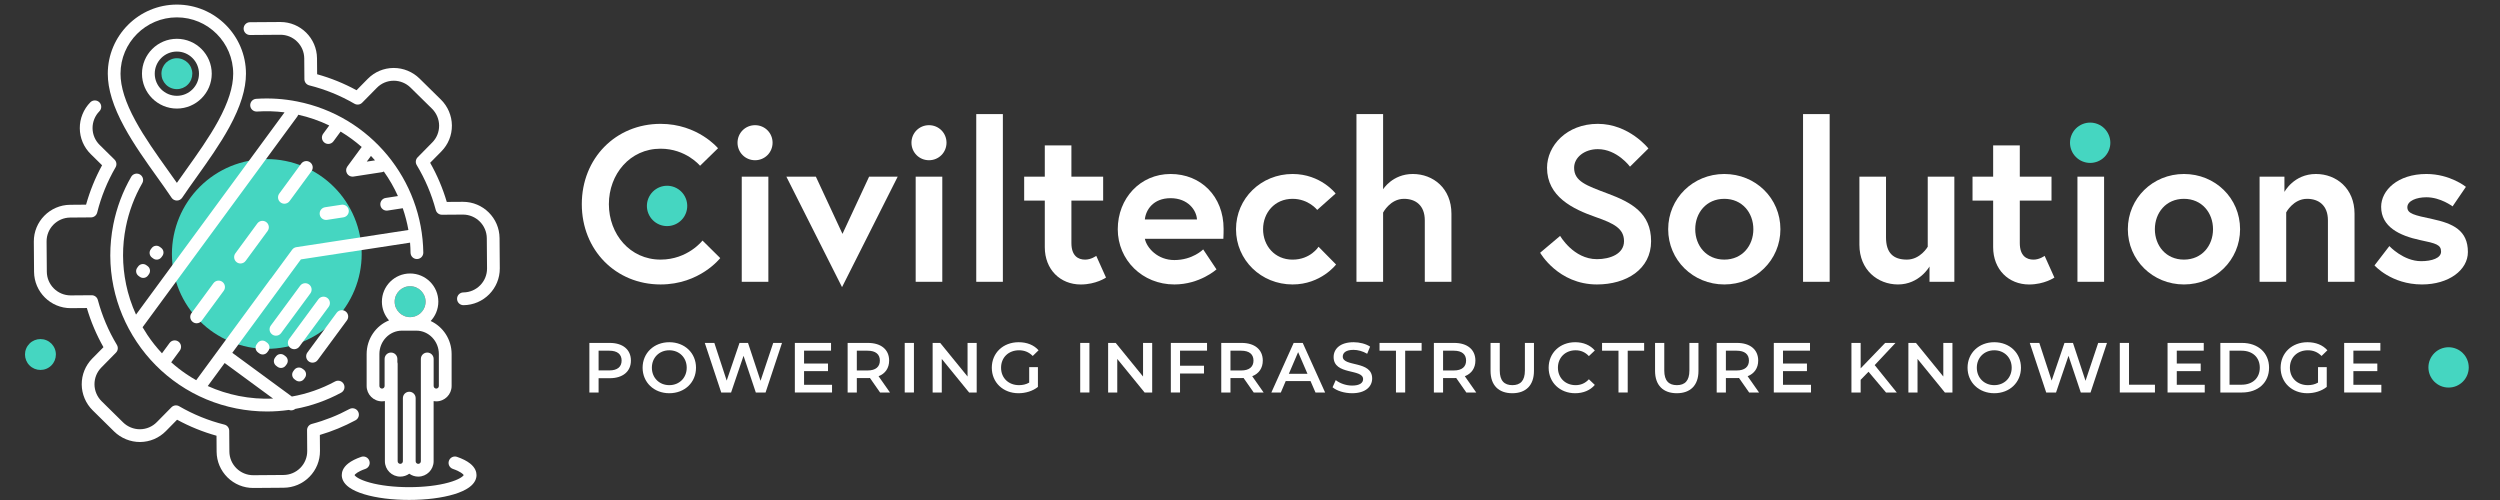 <svg xmlns="http://www.w3.org/2000/svg" xmlns:xlink="http://www.w3.org/1999/xlink" width="500" zoomAndPan="magnify" viewBox="0 0 375 75" height="100" preserveAspectRatio="xMidYMid meet" version="1.0"><rect x="0" y="0" width="375" height="75" fill="#333333" stroke="none"/><defs><clipPath id="402fd4eac0"><path d="M 3.75 50 L 9 50 L 9 56 L 3.75 56 Z M 3.75 50 " clip-rule="nonzero"/></clipPath><clipPath id="ed9d2a4984"><path d="M 51 68 L 72 68 L 72 74.934 L 51 74.934 Z M 51 68 " clip-rule="nonzero"/></clipPath><clipPath id="361b4bbbff"><path d="M 16 0.684 L 37 0.684 L 37 31 L 16 31 Z M 16 0.684 " clip-rule="nonzero"/></clipPath></defs><path fill="#45d6c1" d="M 63.836 45.254 C 63.836 45.559 63.777 45.855 63.66 46.141 C 63.539 46.422 63.375 46.676 63.156 46.891 C 62.938 47.109 62.688 47.277 62.406 47.395 C 62.121 47.512 61.824 47.57 61.516 47.57 C 61.211 47.57 60.914 47.512 60.629 47.395 C 60.348 47.277 60.098 47.109 59.879 46.891 C 59.66 46.676 59.496 46.422 59.375 46.141 C 59.258 45.855 59.199 45.559 59.199 45.254 C 59.199 44.945 59.258 44.648 59.375 44.367 C 59.496 44.082 59.66 43.832 59.879 43.613 C 60.098 43.398 60.348 43.23 60.629 43.113 C 60.914 42.996 61.211 42.934 61.516 42.934 C 61.824 42.934 62.121 42.996 62.406 43.113 C 62.688 43.23 62.938 43.398 63.156 43.613 C 63.375 43.832 63.539 44.082 63.66 44.367 C 63.777 44.648 63.836 44.945 63.836 45.254 Z M 63.836 45.254 " fill-opacity="1" fill-rule="nonzero"/><path fill="#45d6c1" d="M 28.848 11.055 C 28.848 11.359 28.789 11.656 28.672 11.941 C 28.555 12.223 28.387 12.473 28.168 12.691 C 27.953 12.91 27.699 13.078 27.418 13.195 C 27.133 13.312 26.836 13.371 26.531 13.371 C 26.223 13.371 25.926 13.312 25.645 13.195 C 25.359 13.078 25.109 12.91 24.891 12.691 C 24.676 12.473 24.508 12.223 24.391 11.941 C 24.273 11.656 24.215 11.359 24.215 11.055 C 24.215 10.746 24.273 10.449 24.391 10.168 C 24.508 9.883 24.676 9.633 24.891 9.414 C 25.109 9.199 25.359 9.031 25.645 8.914 C 25.926 8.793 26.223 8.734 26.531 8.734 C 26.836 8.734 27.133 8.793 27.418 8.914 C 27.699 9.031 27.953 9.199 28.168 9.414 C 28.387 9.633 28.555 9.883 28.672 10.168 C 28.789 10.449 28.848 10.746 28.848 11.055 Z M 28.848 11.055 " fill-opacity="1" fill-rule="nonzero"/><g clip-path="url(#402fd4eac0)"><path fill="#45d6c1" d="M 8.383 53.176 C 8.383 53.48 8.324 53.777 8.207 54.062 C 8.09 54.344 7.922 54.598 7.707 54.812 C 7.488 55.031 7.238 55.199 6.953 55.316 C 6.672 55.434 6.375 55.492 6.066 55.492 C 5.762 55.492 5.465 55.434 5.18 55.316 C 4.898 55.199 4.645 55.031 4.43 54.812 C 4.211 54.598 4.043 54.344 3.926 54.062 C 3.809 53.777 3.75 53.48 3.75 53.176 C 3.75 52.867 3.809 52.57 3.926 52.289 C 4.043 52.004 4.211 51.754 4.43 51.535 C 4.645 51.32 4.898 51.152 5.18 51.035 C 5.465 50.918 5.762 50.859 6.066 50.859 C 6.375 50.859 6.672 50.918 6.953 51.035 C 7.238 51.152 7.488 51.32 7.707 51.535 C 7.922 51.754 8.09 52.004 8.207 52.289 C 8.324 52.57 8.383 52.867 8.383 53.176 Z M 8.383 53.176 " fill-opacity="1" fill-rule="nonzero"/></g><path fill="#45d6c1" d="M 54.254 38.094 C 54.254 39.031 54.16 39.953 53.98 40.871 C 53.797 41.789 53.527 42.68 53.168 43.543 C 52.812 44.406 52.371 45.223 51.855 46 C 51.336 46.777 50.746 47.496 50.082 48.156 C 49.422 48.82 48.703 49.41 47.926 49.93 C 47.148 50.445 46.328 50.887 45.465 51.242 C 44.602 51.602 43.715 51.871 42.797 52.055 C 41.879 52.234 40.953 52.328 40.02 52.328 C 39.086 52.328 38.16 52.234 37.242 52.055 C 36.328 51.871 35.438 51.602 34.574 51.242 C 33.711 50.887 32.891 50.445 32.113 49.93 C 31.336 49.41 30.617 48.82 29.957 48.156 C 29.297 47.496 28.707 46.777 28.188 46 C 27.668 45.223 27.23 44.406 26.871 43.543 C 26.516 42.68 26.246 41.789 26.062 40.871 C 25.879 39.953 25.789 39.031 25.789 38.094 C 25.789 37.16 25.879 36.234 26.062 35.32 C 26.246 34.402 26.516 33.512 26.871 32.648 C 27.23 31.785 27.668 30.965 28.188 30.188 C 28.707 29.41 29.297 28.691 29.957 28.031 C 30.617 27.371 31.336 26.781 32.113 26.262 C 32.891 25.742 33.711 25.305 34.574 24.945 C 35.438 24.59 36.328 24.32 37.242 24.137 C 38.16 23.953 39.086 23.863 40.02 23.863 C 40.953 23.863 41.879 23.953 42.797 24.137 C 43.715 24.32 44.602 24.59 45.465 24.945 C 46.328 25.305 47.148 25.742 47.926 26.262 C 48.703 26.781 49.422 27.371 50.082 28.031 C 50.746 28.691 51.336 29.41 51.855 30.188 C 52.371 30.965 52.812 31.785 53.168 32.648 C 53.527 33.512 53.797 34.402 53.98 35.32 C 54.16 36.234 54.254 37.16 54.254 38.094 Z M 54.254 38.094 " fill-opacity="1" fill-rule="nonzero"/><path fill="#ffffff" d="M 18.906 42.609 C 18.32 39.785 18.309 36.906 18.875 34.051 C 19.34 31.723 20.168 29.512 21.34 27.477 C 21.605 27.02 21.445 26.434 20.988 26.168 C 20.531 25.906 19.945 26.062 19.68 26.52 C 18.402 28.738 17.5 31.145 16.996 33.68 C 16.383 36.785 16.391 39.922 17.027 43 C 17.645 45.973 18.816 48.762 20.512 51.297 C 22.207 53.832 24.34 55.98 26.852 57.684 C 29.453 59.445 32.348 60.652 35.453 61.27 C 36.977 61.57 38.512 61.723 40.047 61.723 C 41.145 61.723 42.246 61.645 43.34 61.488 C 43.449 61.531 43.562 61.555 43.68 61.555 C 43.898 61.555 44.113 61.477 44.289 61.336 C 46.691 60.891 49.004 60.074 51.172 58.902 C 51.637 58.652 51.809 58.07 51.559 57.605 C 51.309 57.141 50.727 56.969 50.262 57.219 C 48.223 58.32 46.047 59.082 43.777 59.48 L 34.844 52.922 L 45.133 38.91 L 61.508 36.398 C 61.551 36.902 61.574 37.406 61.582 37.914 C 61.59 38.438 62.02 38.855 62.539 38.855 C 62.543 38.855 62.551 38.855 62.555 38.855 C 63.082 38.848 63.504 38.414 63.496 37.883 C 63.457 35.215 62.965 32.59 62.031 30.078 C 61.117 27.617 59.805 25.344 58.133 23.312 C 56.445 21.266 54.445 19.535 52.188 18.164 C 49.852 16.75 47.293 15.758 44.59 15.223 C 42.555 14.816 40.48 14.684 38.426 14.824 C 37.898 14.859 37.5 15.316 37.535 15.844 C 37.57 16.371 38.027 16.766 38.555 16.73 C 39.926 16.641 41.309 16.68 42.68 16.852 L 20.402 47.191 C 19.734 45.73 19.23 44.199 18.902 42.609 Z M 40.965 59.789 C 39.254 59.863 37.531 59.73 35.828 59.395 C 34.203 59.07 32.645 58.574 31.164 57.906 L 33.699 54.453 Z M 55.645 23.387 C 55.852 23.605 56.051 23.824 56.25 24.055 L 55.016 24.242 Z M 44.609 17.461 C 44.664 17.379 44.711 17.297 44.742 17.211 C 46.355 17.57 47.91 18.109 49.387 18.82 L 48.473 20.066 C 48.16 20.492 48.254 21.094 48.68 21.406 C 48.852 21.531 49.047 21.59 49.246 21.59 C 49.539 21.59 49.828 21.457 50.016 21.199 L 51.09 19.738 C 51.125 19.758 51.164 19.781 51.199 19.801 C 52.285 20.461 53.305 21.211 54.254 22.047 L 52.105 24.973 C 51.875 25.285 51.859 25.703 52.059 26.035 C 52.234 26.324 52.547 26.496 52.875 26.496 C 52.926 26.496 52.973 26.492 53.023 26.484 L 57.262 25.832 C 57.375 25.816 57.48 25.781 57.574 25.727 C 58.402 26.883 59.109 28.117 59.688 29.41 L 57.859 29.691 C 57.336 29.77 56.977 30.258 57.059 30.781 C 57.129 31.254 57.539 31.594 58 31.594 C 58.051 31.594 58.098 31.59 58.148 31.582 L 60.414 31.234 C 60.781 32.305 61.066 33.395 61.262 34.5 L 44.449 37.074 C 44.199 37.113 43.973 37.25 43.824 37.453 L 40.672 41.746 C 40.629 41.789 40.586 41.832 40.551 41.883 L 29.461 56.988 C 29.453 57 29.441 57.016 29.434 57.031 C 28.918 56.742 28.418 56.43 27.926 56.098 C 27.137 55.559 26.387 54.977 25.68 54.344 L 26.977 52.582 C 27.285 52.156 27.195 51.555 26.77 51.242 C 26.344 50.93 25.742 51.023 25.434 51.449 L 24.297 52.996 C 23.496 52.141 22.762 51.219 22.102 50.23 C 21.852 49.855 21.613 49.473 21.387 49.086 Z M 44.609 17.461 " fill-opacity="1" fill-rule="nonzero"/><path fill="#ffffff" d="M 74.934 35.719 C 74.914 32.707 72.457 30.273 69.449 30.273 C 69.434 30.273 69.422 30.273 69.406 30.273 L 67.016 30.289 C 66.414 28.246 65.578 26.277 64.523 24.418 L 66.207 22.711 C 67.234 21.668 67.797 20.285 67.785 18.816 C 67.773 17.371 67.176 15.961 66.148 14.949 L 62.922 11.773 C 61.902 10.77 60.5 10.195 59.07 10.195 C 59.055 10.195 59.043 10.195 59.031 10.195 C 57.562 10.203 56.191 10.785 55.16 11.828 C 54.508 12.496 53.891 13.117 53.48 13.535 C 51.605 12.512 49.625 11.707 47.57 11.137 L 47.551 8.746 C 47.527 5.734 45.07 3.301 42.066 3.301 C 42.051 3.301 42.039 3.301 42.023 3.301 L 37.492 3.332 C 36.965 3.336 36.539 3.77 36.543 4.297 C 36.547 4.824 36.973 5.25 37.5 5.25 C 37.504 5.25 37.504 5.25 37.508 5.25 L 42.039 5.215 C 42.992 5.207 43.891 5.57 44.57 6.242 C 45.25 6.91 45.629 7.805 45.637 8.762 L 45.66 11.883 C 45.664 12.316 45.961 12.695 46.387 12.805 C 48.762 13.398 51.043 14.324 53.168 15.559 C 53.543 15.777 54.023 15.715 54.328 15.402 C 54.328 15.402 55.363 14.352 56.523 13.176 C 57.191 12.492 58.09 12.113 59.043 12.109 C 59.051 12.109 59.059 12.109 59.07 12.109 C 60 12.109 60.914 12.48 61.578 13.137 L 64.805 16.312 C 65.473 16.973 65.863 17.891 65.867 18.832 C 65.875 19.789 65.512 20.688 64.84 21.367 L 62.648 23.594 C 62.34 23.906 62.281 24.387 62.508 24.762 C 63.773 26.863 64.734 29.133 65.367 31.5 C 65.477 31.918 65.855 32.211 66.289 32.211 C 66.293 32.211 66.297 32.211 66.297 32.211 L 69.418 32.188 C 69.43 32.188 69.438 32.188 69.445 32.188 C 71.402 32.188 73.004 33.773 73.02 35.734 L 73.055 40.262 C 73.07 42.234 71.477 43.848 69.508 43.863 C 68.98 43.867 68.555 44.297 68.559 44.828 C 68.562 45.352 68.988 45.777 69.516 45.777 C 69.516 45.777 69.52 45.777 69.52 45.777 C 72.547 45.754 74.988 43.273 74.969 40.25 Z M 74.934 35.719 " fill-opacity="1" fill-rule="nonzero"/><path fill="#ffffff" d="M 53.328 63.039 C 53.797 62.785 53.969 62.207 53.719 61.742 C 53.469 61.277 52.887 61.102 52.422 61.352 C 50.633 62.316 48.73 63.07 46.77 63.59 C 46.348 63.703 46.055 64.086 46.059 64.523 L 46.082 67.645 C 46.09 68.598 45.723 69.5 45.055 70.18 C 44.383 70.859 43.488 71.238 42.535 71.246 L 38.008 71.281 C 36.035 71.293 34.422 69.703 34.406 67.734 L 34.383 64.613 C 34.379 64.176 34.082 63.797 33.66 63.691 C 31.281 63.098 29 62.168 26.879 60.938 C 26.5 60.715 26.02 60.781 25.715 61.094 L 23.52 63.32 C 22.852 64 21.957 64.379 21 64.387 C 20.992 64.387 20.984 64.387 20.973 64.387 C 20.043 64.387 19.129 64.012 18.465 63.359 L 15.238 60.18 C 14.57 59.52 14.18 58.605 14.172 57.664 C 14.168 56.707 14.531 55.809 15.199 55.129 L 17.395 52.898 C 17.703 52.586 17.758 52.109 17.535 51.734 C 16.27 49.633 15.309 47.363 14.676 44.996 C 14.566 44.574 14.184 44.285 13.754 44.285 C 13.75 44.285 13.746 44.285 13.746 44.285 L 10.625 44.309 C 10.613 44.309 10.605 44.309 10.598 44.309 C 8.637 44.309 7.039 42.723 7.023 40.762 L 6.988 36.23 C 6.973 34.262 8.566 32.648 10.535 32.633 L 13.656 32.609 C 14.094 32.605 14.473 32.309 14.578 31.883 C 15.172 29.504 16.102 27.223 17.332 25.102 C 17.555 24.723 17.488 24.246 17.176 23.938 L 14.949 21.742 C 14.27 21.074 13.891 20.18 13.883 19.227 C 13.875 18.285 14.25 17.359 14.91 16.691 C 15.281 16.316 15.277 15.711 14.902 15.34 C 14.523 14.969 13.918 14.973 13.547 15.348 C 12.535 16.375 11.957 17.793 11.969 19.238 C 11.98 20.707 12.562 22.078 13.605 23.109 L 15.312 24.789 C 14.289 26.664 13.484 28.645 12.91 30.699 L 10.52 30.719 C 7.496 30.742 5.051 33.223 5.074 36.246 L 5.109 40.777 C 5.133 43.789 7.59 46.223 10.594 46.223 C 10.609 46.223 10.625 46.223 10.637 46.223 L 13.027 46.203 C 13.633 48.25 14.465 50.219 15.52 52.078 L 13.836 53.781 C 12.809 54.828 12.25 56.207 12.258 57.676 C 12.27 59.121 12.867 60.531 13.895 61.543 L 17.121 64.723 C 18.152 65.734 19.57 66.309 21.016 66.301 C 22.48 66.289 23.855 65.707 24.883 64.664 L 26.562 62.957 C 28.438 63.98 30.422 64.785 32.477 65.359 L 32.492 67.75 C 32.504 69.215 33.086 70.586 34.129 71.617 C 35.164 72.633 36.531 73.195 37.98 73.195 C 37.992 73.195 38.008 73.195 38.02 73.195 L 42.551 73.16 C 44.016 73.148 45.391 72.566 46.418 71.523 C 47.445 70.48 48.008 69.098 47.996 67.633 L 47.977 65.242 C 49.832 64.695 51.629 63.953 53.328 63.039 Z M 53.328 63.039 " fill-opacity="1" fill-rule="nonzero"/><path fill="#ffffff" d="M 65.75 45.254 C 65.75 42.918 63.852 41.023 61.516 41.023 C 59.184 41.023 57.285 42.918 57.285 45.254 C 57.285 46.328 57.691 47.312 58.355 48.059 C 56.391 48.852 54.996 50.816 54.996 53.109 L 54.996 57.898 C 54.996 59.172 56.031 60.203 57.301 60.203 C 57.449 60.203 57.594 60.191 57.734 60.164 L 57.734 69.188 C 57.734 70.457 58.77 71.492 60.039 71.492 C 60.543 71.492 61.008 71.332 61.391 71.055 C 61.77 71.332 62.234 71.492 62.738 71.492 C 64.008 71.492 65.043 70.457 65.043 69.188 L 65.043 60.168 C 65.172 60.191 65.301 60.203 65.438 60.203 C 66.707 60.203 67.742 59.172 67.742 57.898 L 67.742 53.109 C 67.742 50.902 66.449 49 64.602 48.152 C 64.938 47.793 65.219 47.371 65.418 46.898 C 65.637 46.375 65.75 45.824 65.75 45.25 Z M 61.516 42.934 C 62.797 42.934 63.836 43.977 63.836 45.254 C 63.836 45.566 63.773 45.871 63.652 46.152 C 63.289 47.016 62.453 47.57 61.52 47.57 C 60.242 47.57 59.199 46.531 59.199 45.25 C 59.199 43.973 60.242 42.934 61.52 42.934 Z M 65.828 53.109 L 65.828 57.898 C 65.828 58.113 65.652 58.289 65.438 58.289 C 65.223 58.289 65.047 58.113 65.047 57.898 L 65.047 53.84 C 65.047 53.309 64.617 52.883 64.09 52.883 C 63.559 52.883 63.129 53.309 63.129 53.84 L 63.129 54.535 C 63.129 54.562 63.129 54.586 63.129 54.613 L 63.129 69.188 C 63.129 69.402 62.953 69.578 62.738 69.578 C 62.523 69.578 62.348 69.402 62.348 69.188 L 62.348 59.719 C 62.348 59.191 61.918 58.762 61.391 58.762 C 60.859 58.762 60.434 59.191 60.434 59.719 L 60.434 69.188 C 60.434 69.402 60.258 69.578 60.039 69.578 C 59.824 69.578 59.648 69.402 59.648 69.188 L 59.648 54.613 C 59.648 54.516 59.637 54.418 59.605 54.328 L 59.605 53.84 C 59.605 53.309 59.18 52.883 58.648 52.883 C 58.121 52.883 57.691 53.309 57.691 53.84 L 57.691 57.898 C 57.691 58.113 57.516 58.289 57.301 58.289 C 57.086 58.289 56.91 58.113 56.91 57.898 L 56.91 53.109 C 56.91 51.172 58.426 49.598 60.289 49.598 L 62.453 49.598 C 64.312 49.598 65.828 51.172 65.828 53.109 Z M 65.828 53.109 " fill-opacity="1" fill-rule="nonzero"/><g clip-path="url(#ed9d2a4984)"><path fill="#ffffff" d="M 70.5 69.516 C 70.027 69.141 69.371 68.809 68.551 68.527 C 68.051 68.355 67.508 68.621 67.336 69.121 C 67.164 69.621 67.43 70.164 67.93 70.336 C 69.086 70.734 69.484 71.125 69.555 71.262 C 69.469 71.434 68.926 71.93 67.285 72.383 C 65.68 72.832 63.578 73.074 61.367 73.074 C 59.16 73.074 57.059 72.832 55.453 72.383 C 53.812 71.93 53.27 71.434 53.184 71.262 C 53.254 71.125 53.652 70.734 54.809 70.336 C 55.309 70.164 55.574 69.621 55.402 69.121 C 55.23 68.621 54.688 68.355 54.188 68.527 C 53.367 68.809 52.711 69.141 52.234 69.516 C 51.434 70.148 51.266 70.812 51.266 71.262 C 51.266 71.742 51.457 72.457 52.383 73.117 C 52.93 73.508 53.684 73.852 54.625 74.137 C 56.438 74.688 58.836 74.988 61.371 74.988 C 63.906 74.988 66.301 74.688 68.117 74.137 C 69.055 73.852 69.809 73.508 70.355 73.117 C 71.281 72.457 71.477 71.742 71.477 71.262 C 71.477 70.812 71.305 70.148 70.504 69.516 Z M 70.5 69.516 " fill-opacity="1" fill-rule="nonzero"/></g><g clip-path="url(#361b4bbbff)"><path fill="#ffffff" d="M 23.551 26.535 C 24.34 27.641 25.086 28.68 25.734 29.656 C 25.91 29.922 26.211 30.082 26.531 30.082 C 26.852 30.082 27.148 29.922 27.328 29.656 C 27.977 28.68 28.723 27.641 29.512 26.535 C 31.145 24.246 32.996 21.652 34.414 19.051 C 36.082 15.988 36.895 13.371 36.895 11.051 C 36.895 5.34 32.246 0.688 26.531 0.688 C 20.816 0.688 16.168 5.34 16.168 11.055 C 16.168 13.371 16.977 15.988 18.648 19.051 C 20.062 21.652 21.914 24.246 23.551 26.535 Z M 26.531 2.605 C 31.191 2.605 34.98 6.395 34.98 11.055 C 34.98 13.043 34.246 15.359 32.734 18.137 C 31.371 20.633 29.555 23.18 27.953 25.422 C 27.457 26.113 26.98 26.785 26.531 27.43 C 26.078 26.785 25.602 26.113 25.105 25.422 C 23.504 23.18 21.688 20.633 20.328 18.137 C 18.812 15.359 18.078 13.043 18.078 11.055 C 18.078 6.395 21.871 2.605 26.527 2.605 Z M 26.531 2.605 " fill-opacity="1" fill-rule="nonzero"/></g><path fill="#ffffff" d="M 26.531 16.285 C 29.414 16.285 31.762 13.938 31.762 11.055 C 31.762 8.168 29.414 5.82 26.531 5.82 C 23.645 5.82 21.297 8.168 21.297 11.055 C 21.297 13.938 23.645 16.285 26.531 16.285 Z M 26.531 7.734 C 28.359 7.734 29.848 9.223 29.848 11.055 C 29.848 12.883 28.359 14.371 26.531 14.371 C 24.699 14.371 23.211 12.883 23.211 11.055 C 23.211 9.223 24.699 7.734 26.531 7.734 Z M 26.531 7.734 " fill-opacity="1" fill-rule="nonzero"/><path fill="#ffffff" d="M 20.59 40.156 L 20.73 39.961 C 21.016 39.574 21.562 39.488 21.953 39.777 L 22.148 39.918 C 22.535 40.203 22.617 40.754 22.332 41.141 L 22.191 41.336 C 21.902 41.723 21.355 41.805 20.969 41.52 L 20.773 41.379 C 20.387 41.09 20.301 40.543 20.59 40.156 Z M 20.59 40.156 " fill-opacity="1" fill-rule="nonzero"/><path fill="#ffffff" d="M 22.609 37.41 L 22.75 37.219 C 23.039 36.828 23.586 36.746 23.973 37.031 L 24.168 37.176 C 24.555 37.461 24.641 38.008 24.352 38.398 L 24.211 38.59 C 23.922 38.98 23.375 39.062 22.988 38.777 L 22.793 38.633 C 22.406 38.348 22.324 37.801 22.609 37.41 Z M 22.609 37.41 " fill-opacity="1" fill-rule="nonzero"/><path fill="#ffffff" d="M 46.355 42.668 C 45.93 42.355 45.328 42.445 45.016 42.871 L 40.621 48.832 C 40.309 49.258 40.398 49.855 40.824 50.168 C 40.996 50.297 41.195 50.355 41.395 50.355 C 41.688 50.355 41.977 50.223 42.164 49.969 L 46.555 44.008 C 46.871 43.582 46.781 42.984 46.355 42.668 Z M 46.355 42.668 " fill-opacity="1" fill-rule="nonzero"/><path fill="#ffffff" d="M 38.508 51.637 L 38.648 51.445 C 38.938 51.055 39.484 50.973 39.871 51.258 L 40.066 51.402 C 40.453 51.688 40.539 52.234 40.25 52.625 L 40.109 52.816 C 39.824 53.207 39.273 53.289 38.887 53.004 L 38.691 52.859 C 38.305 52.574 38.223 52.027 38.508 51.637 Z M 38.508 51.637 " fill-opacity="1" fill-rule="nonzero"/><path fill="#ffffff" d="M 49.098 44.688 C 48.672 44.375 48.074 44.465 47.758 44.891 L 43.367 50.852 C 43.055 51.277 43.145 51.875 43.57 52.191 C 43.742 52.316 43.941 52.379 44.137 52.379 C 44.43 52.379 44.719 52.242 44.906 51.988 L 49.301 46.027 C 49.613 45.602 49.523 45.004 49.098 44.688 Z M 49.098 44.688 " fill-opacity="1" fill-rule="nonzero"/><path fill="#ffffff" d="M 41.25 53.656 L 41.395 53.465 C 41.68 53.074 42.227 52.992 42.617 53.277 L 42.809 53.422 C 43.199 53.707 43.281 54.254 42.996 54.645 L 42.852 54.836 C 42.566 55.227 42.02 55.309 41.629 55.023 L 41.438 54.879 C 41.047 54.594 40.965 54.047 41.25 53.656 Z M 41.25 53.656 " fill-opacity="1" fill-rule="nonzero"/><path fill="#ffffff" d="M 46.312 54.211 C 46.484 54.34 46.684 54.398 46.883 54.398 C 47.176 54.398 47.465 54.266 47.652 54.012 L 52.043 48.051 C 52.359 47.625 52.266 47.023 51.84 46.711 C 51.418 46.398 50.816 46.488 50.504 46.914 L 46.109 52.875 C 45.797 53.301 45.887 53.898 46.312 54.215 Z M 46.312 54.211 " fill-opacity="1" fill-rule="nonzero"/><path fill="#ffffff" d="M 43.996 55.68 L 44.137 55.484 C 44.422 55.098 44.969 55.012 45.359 55.301 L 45.555 55.441 C 45.941 55.727 46.023 56.277 45.738 56.664 L 45.594 56.859 C 45.309 57.246 44.762 57.328 44.375 57.043 L 44.18 56.898 C 43.793 56.613 43.707 56.066 43.996 55.68 Z M 43.996 55.68 " fill-opacity="1" fill-rule="nonzero"/><path fill="#ffffff" d="M 42.094 30.371 C 42.266 30.496 42.465 30.559 42.66 30.559 C 42.953 30.559 43.246 30.422 43.434 30.168 L 46.723 25.684 C 47.035 25.258 46.945 24.66 46.52 24.348 C 46.094 24.031 45.492 24.125 45.18 24.551 L 41.891 29.035 C 41.578 29.461 41.668 30.059 42.094 30.371 Z M 42.094 30.371 " fill-opacity="1" fill-rule="nonzero"/><path fill="#ffffff" d="M 28.93 48.305 C 29.098 48.43 29.297 48.492 29.492 48.492 C 29.789 48.492 30.078 48.355 30.266 48.098 L 33.559 43.617 C 33.871 43.191 33.777 42.59 33.352 42.277 C 32.926 41.965 32.328 42.059 32.016 42.484 L 28.723 46.969 C 28.41 47.395 28.5 47.992 28.93 48.305 Z M 28.93 48.305 " fill-opacity="1" fill-rule="nonzero"/><path fill="#ffffff" d="M 35.512 39.34 C 35.684 39.465 35.879 39.523 36.078 39.523 C 36.371 39.523 36.66 39.387 36.848 39.133 L 40.141 34.648 C 40.453 34.223 40.363 33.625 39.934 33.312 C 39.508 33 38.91 33.09 38.598 33.516 L 35.305 38 C 34.992 38.426 35.086 39.027 35.512 39.34 Z M 35.512 39.34 " fill-opacity="1" fill-rule="nonzero"/><path fill="#ffffff" d="M 48.902 32.988 C 48.953 32.988 49 32.984 49.051 32.98 L 51.508 32.602 C 52.031 32.523 52.391 32.035 52.309 31.512 C 52.23 30.988 51.742 30.629 51.219 30.711 L 48.762 31.086 C 48.238 31.168 47.879 31.656 47.961 32.18 C 48.031 32.652 48.441 32.988 48.902 32.988 Z M 48.902 32.988 " fill-opacity="1" fill-rule="nonzero"/><path fill="#ffffff" d="M 105.375 36.082 L 108.035 38.711 C 108.035 38.711 104.973 42.668 99.086 42.668 C 92.363 42.668 87.27 37.512 87.27 30.625 C 87.27 23.734 92.363 18.578 99.086 18.578 C 104.676 18.578 107.703 22.238 107.703 22.238 L 105.008 24.867 C 105.008 24.867 102.91 22.305 99.086 22.305 C 94.492 22.305 91.332 26.129 91.332 30.625 C 91.332 35.117 94.492 38.941 99.086 38.941 C 103.176 38.941 105.375 36.082 105.375 36.082 Z M 105.375 36.082 " fill-opacity="1" fill-rule="nonzero"/><path fill="#ffffff" d="M 113.258 18.777 C 114.723 18.777 115.887 19.941 115.887 21.406 C 115.887 22.871 114.723 24.035 113.258 24.035 C 111.797 24.035 110.629 22.871 110.629 21.406 C 110.629 19.941 111.797 18.777 113.258 18.777 Z M 111.262 26.496 L 115.254 26.496 L 115.254 42.27 L 111.262 42.27 Z M 111.262 26.496 " fill-opacity="1" fill-rule="nonzero"/><path fill="#ffffff" d="M 122.379 26.496 L 126.371 35.082 L 130.367 26.496 L 134.656 26.496 L 126.305 43.07 L 117.953 26.496 Z M 122.379 26.496 " fill-opacity="1" fill-rule="nonzero"/><path fill="#ffffff" d="M 139.348 18.777 C 140.812 18.777 141.977 19.941 141.977 21.406 C 141.977 22.871 140.812 24.035 139.348 24.035 C 137.887 24.035 136.719 22.871 136.719 21.406 C 136.719 19.941 137.887 18.777 139.348 18.777 Z M 137.352 26.496 L 141.344 26.496 L 141.344 42.27 L 137.352 42.27 Z M 137.352 26.496 " fill-opacity="1" fill-rule="nonzero"/><path fill="#ffffff" d="M 146.438 17.113 L 150.43 17.113 L 150.43 42.27 L 146.438 42.27 Z M 146.438 17.113 " fill-opacity="1" fill-rule="nonzero"/><path fill="#ffffff" d="M 153.625 26.496 L 156.719 26.496 L 156.719 21.805 L 160.711 21.805 L 160.711 26.496 L 165.473 26.496 L 165.473 30.09 L 160.711 30.09 L 160.711 36.449 C 160.711 38.379 161.711 38.945 162.777 38.945 C 163.672 38.945 164.438 38.379 164.438 38.379 L 165.902 41.637 C 165.902 41.637 164.406 42.672 162.109 42.672 C 159.047 42.672 156.719 40.441 156.719 37.078 L 156.719 30.09 L 153.625 30.09 Z M 153.625 26.496 " fill-opacity="1" fill-rule="nonzero"/><path fill="#ffffff" d="M 183.539 34.316 C 183.539 34.617 183.539 35.215 183.504 35.816 L 171.727 35.816 C 172.023 37.211 173.656 39.008 176.152 39.008 C 178.914 39.008 180.477 37.41 180.477 37.41 L 182.473 40.406 C 182.473 40.406 179.98 42.668 176.152 42.668 C 171.359 42.668 167.664 39.008 167.664 34.383 C 167.664 29.758 171.027 26.098 175.586 26.098 C 180.145 26.098 183.539 29.457 183.539 34.316 Z M 179.547 32.918 C 179.48 31.555 178.215 29.727 175.586 29.727 C 172.957 29.727 171.859 31.523 171.727 32.918 Z M 179.547 32.918 " fill-opacity="1" fill-rule="nonzero"/><path fill="#ffffff" d="M 197.781 37.012 L 200.41 39.676 C 200.41 39.676 198.148 42.668 193.887 42.668 C 189.164 42.668 185.402 39.008 185.402 34.383 C 185.402 29.758 189.164 26.098 193.887 26.098 C 198.113 26.098 200.344 29.027 200.344 29.027 L 197.582 31.488 C 197.582 31.488 196.285 29.824 193.887 29.824 C 191.191 29.824 189.461 31.922 189.461 34.383 C 189.461 36.848 191.191 38.945 193.887 38.945 C 196.582 38.945 197.781 37.012 197.781 37.012 Z M 197.781 37.012 " fill-opacity="1" fill-rule="nonzero"/><path fill="#ffffff" d="M 217.715 32.055 L 217.715 42.27 L 213.719 42.27 L 213.719 33.055 C 213.719 30.789 212.324 29.824 210.594 29.824 C 208.527 29.824 207.465 31.887 207.465 31.887 L 207.465 42.27 L 203.469 42.27 L 203.469 17.113 L 207.465 17.113 L 207.465 28.395 C 207.465 28.395 208.859 26.098 211.922 26.098 C 214.984 26.098 217.715 28.258 217.715 32.055 Z M 217.715 32.055 " fill-opacity="1" fill-rule="nonzero"/><path fill="#ffffff" d="M 239.344 32.555 C 235.914 31.355 232.055 29.492 232.055 25.164 C 232.055 21.871 234.984 18.578 239.676 18.578 C 244.367 18.578 247.262 22.27 247.262 22.27 L 244.5 25 C 244.5 25 242.57 22.371 239.676 22.371 C 237.68 22.371 236.117 23.602 236.117 25.164 C 236.117 27.195 237.945 27.828 241.141 29.027 C 244.699 30.355 247.664 31.953 247.664 36.18 C 247.664 40.406 243.938 42.668 239.543 42.668 C 233.719 42.668 231.023 37.91 231.023 37.91 L 234.02 35.383 C 234.02 35.383 236.016 38.875 239.543 38.875 C 241.539 38.875 243.602 38.078 243.602 36.18 C 243.602 34.285 242.105 33.52 239.344 32.555 Z M 239.344 32.555 " fill-opacity="1" fill-rule="nonzero"/><path fill="#ffffff" d="M 267.062 34.383 C 267.062 39.008 263.336 42.668 258.645 42.668 C 253.953 42.668 250.227 39.008 250.227 34.383 C 250.227 29.758 253.953 26.098 258.645 26.098 C 263.336 26.098 267.062 29.727 267.062 34.383 Z M 263.004 34.383 C 263.004 31.922 261.34 29.824 258.645 29.824 C 255.949 29.824 254.285 31.922 254.285 34.383 C 254.285 36.848 255.949 38.941 258.645 38.941 C 261.34 38.941 263.004 36.848 263.004 34.383 Z M 263.004 34.383 " fill-opacity="1" fill-rule="nonzero"/><path fill="#ffffff" d="M 270.457 17.113 L 274.449 17.113 L 274.449 42.27 L 270.457 42.27 Z M 270.457 17.113 " fill-opacity="1" fill-rule="nonzero"/><path fill="#ffffff" d="M 278.91 36.715 L 278.91 26.496 L 282.902 26.496 L 282.902 35.613 C 282.902 37.945 284 38.941 286.031 38.941 C 288.062 38.941 289.16 37.012 289.16 37.012 L 289.16 26.496 L 293.152 26.496 L 293.152 42.27 L 289.426 42.27 L 289.426 39.973 C 289.426 39.973 287.93 42.668 284.699 42.668 C 281.672 42.668 278.91 40.504 278.91 36.711 Z M 278.91 36.715 " fill-opacity="1" fill-rule="nonzero"/><path fill="#ffffff" d="M 295.879 26.496 L 298.973 26.496 L 298.973 21.805 L 302.969 21.805 L 302.969 26.496 L 307.727 26.496 L 307.727 30.09 L 302.969 30.09 L 302.969 36.449 C 302.969 38.379 303.965 38.945 305.031 38.945 C 305.93 38.945 306.695 38.379 306.695 38.379 L 308.16 41.637 C 308.16 41.637 306.66 42.672 304.363 42.672 C 301.305 42.672 298.973 40.441 298.973 37.078 L 298.973 30.09 L 295.879 30.09 Z M 295.879 26.496 " fill-opacity="1" fill-rule="nonzero"/><path fill="#ffffff" d="M 313.617 18.777 C 315.078 18.777 316.246 19.941 316.246 21.406 C 316.246 22.871 315.078 24.035 313.617 24.035 C 312.152 24.035 310.988 22.871 310.988 21.406 C 310.988 19.941 312.152 18.777 313.617 18.777 Z M 311.617 26.496 L 315.613 26.496 L 315.613 42.27 L 311.617 42.27 Z M 311.617 26.496 " fill-opacity="1" fill-rule="nonzero"/><path fill="#ffffff" d="M 336.012 34.383 C 336.012 39.008 332.285 42.668 327.594 42.668 C 322.902 42.668 319.176 39.008 319.176 34.383 C 319.176 29.758 322.902 26.098 327.594 26.098 C 332.285 26.098 336.012 29.727 336.012 34.383 Z M 331.953 34.383 C 331.953 31.922 330.289 29.824 327.59 29.824 C 324.895 29.824 323.23 31.922 323.23 34.383 C 323.23 36.848 324.895 38.941 327.59 38.941 C 330.289 38.941 331.953 36.848 331.953 34.383 Z M 331.953 34.383 " fill-opacity="1" fill-rule="nonzero"/><path fill="#ffffff" d="M 353.18 32.055 L 353.18 42.27 L 349.188 42.27 L 349.188 33.055 C 349.188 30.789 347.789 29.824 346.059 29.824 C 343.996 29.824 342.93 31.855 342.93 31.855 L 342.93 42.27 L 338.938 42.27 L 338.938 26.496 L 342.664 26.496 L 342.664 28.793 C 342.664 28.793 344.062 26.098 347.391 26.098 C 350.453 26.098 353.18 28.262 353.18 32.055 Z M 353.18 32.055 " fill-opacity="1" fill-rule="nonzero"/><path fill="#ffffff" d="M 358.406 36.914 C 358.406 36.914 360.504 39.176 363.164 39.176 C 364.793 39.176 366.16 38.711 366.16 37.746 C 366.16 36.715 365.426 36.512 363.031 36.016 C 359.902 35.348 357.172 34.016 357.172 31.023 C 357.172 28.559 359.637 26.098 363.961 26.098 C 367.523 26.098 369.887 28.027 369.887 28.027 L 367.887 30.957 C 367.887 30.957 366.09 29.59 363.961 29.59 C 362.465 29.59 361.102 30.125 361.102 31.09 C 361.102 32.055 362.164 32.285 364.828 32.852 C 367.953 33.52 370.184 34.551 370.184 37.809 C 370.184 40.504 367.32 42.668 363.297 42.668 C 358.672 42.668 356.176 39.809 356.176 39.809 L 358.402 36.914 Z M 358.406 36.914 " fill-opacity="1" fill-rule="nonzero"/><path fill="#ffffff" d="M 94.637 54.086 C 94.637 55.723 93.422 56.73 91.469 56.73 L 89.789 56.73 L 89.789 58.879 L 88.406 58.879 L 88.406 51.438 L 91.469 51.438 C 93.422 51.438 94.637 52.438 94.637 54.086 Z M 93.242 54.086 C 93.242 53.148 92.617 52.605 91.406 52.605 L 89.789 52.605 L 89.789 55.562 L 91.406 55.562 C 92.617 55.562 93.242 55.02 93.242 54.082 Z M 93.242 54.086 " fill-opacity="1" fill-rule="nonzero"/><path fill="#ffffff" d="M 96.391 55.156 C 96.391 52.957 98.09 51.332 100.395 51.332 C 102.703 51.332 104.402 52.949 104.402 55.156 C 104.402 57.367 102.703 58.984 100.395 58.984 C 98.09 58.984 96.391 57.355 96.391 55.156 Z M 103.008 55.156 C 103.008 53.637 101.895 52.543 100.395 52.543 C 98.895 52.543 97.781 53.637 97.781 55.156 C 97.781 56.676 98.895 57.773 100.395 57.773 C 101.895 57.773 103.008 56.676 103.008 55.156 Z M 103.008 55.156 " fill-opacity="1" fill-rule="nonzero"/><path fill="#ffffff" d="M 117.301 51.438 L 114.836 58.875 L 113.371 58.875 L 111.531 53.371 L 109.664 58.875 L 108.184 58.875 L 105.719 51.438 L 107.152 51.438 L 109.004 57.09 L 110.926 51.438 L 112.203 51.438 L 114.082 57.121 L 115.984 51.438 Z M 117.301 51.438 " fill-opacity="1" fill-rule="nonzero"/><path fill="#ffffff" d="M 124.805 57.719 L 124.805 58.875 L 119.227 58.875 L 119.227 51.438 L 124.656 51.438 L 124.656 52.598 L 120.609 52.598 L 120.609 54.531 L 124.199 54.531 L 124.199 55.668 L 120.609 55.668 L 120.609 57.719 Z M 124.805 57.719 " fill-opacity="1" fill-rule="nonzero"/><path fill="#ffffff" d="M 132.012 58.875 L 130.492 56.699 C 130.395 56.711 130.301 56.711 130.203 56.711 L 128.523 56.711 L 128.523 58.875 L 127.145 58.875 L 127.145 51.438 L 130.203 51.438 C 132.16 51.438 133.371 52.438 133.371 54.086 C 133.371 55.211 132.797 56.039 131.785 56.434 L 133.496 58.875 L 132.008 58.875 Z M 130.141 52.605 L 128.523 52.605 L 128.523 55.57 L 130.141 55.57 C 131.352 55.57 131.98 55.02 131.98 54.086 C 131.98 53.148 131.352 52.605 130.141 52.605 Z M 130.141 52.605 " fill-opacity="1" fill-rule="nonzero"/><path fill="#ffffff" d="M 135.707 51.438 L 137.09 51.438 L 137.09 58.875 L 135.707 58.875 Z M 135.707 51.438 " fill-opacity="1" fill-rule="nonzero"/><path fill="#ffffff" d="M 146.504 51.438 L 146.504 58.875 L 145.367 58.875 L 141.266 53.84 L 141.266 58.875 L 139.895 58.875 L 139.895 51.438 L 141.031 51.438 L 145.133 56.477 L 145.133 51.438 Z M 146.504 51.438 " fill-opacity="1" fill-rule="nonzero"/><path fill="#ffffff" d="M 154.379 55.074 L 155.688 55.074 L 155.688 58.039 C 154.91 58.664 153.828 58.984 152.777 58.984 C 150.469 58.984 148.77 57.379 148.77 55.16 C 148.77 52.938 150.469 51.332 152.797 51.332 C 154.039 51.332 155.082 51.746 155.785 52.543 L 154.91 53.395 C 154.328 52.809 153.656 52.543 152.859 52.543 C 151.277 52.543 150.16 53.617 150.16 55.16 C 150.16 56.699 151.277 57.773 152.852 57.773 C 153.383 57.773 153.902 57.668 154.379 57.391 Z M 154.379 55.074 " fill-opacity="1" fill-rule="nonzero"/><path fill="#ffffff" d="M 162.031 51.438 L 163.414 51.438 L 163.414 58.875 L 162.031 58.875 Z M 162.031 51.438 " fill-opacity="1" fill-rule="nonzero"/><path fill="#ffffff" d="M 172.828 51.438 L 172.828 58.875 L 171.691 58.875 L 167.59 53.84 L 167.59 58.875 L 166.219 58.875 L 166.219 51.438 L 167.355 51.438 L 171.457 56.477 L 171.457 51.438 Z M 172.828 51.438 " fill-opacity="1" fill-rule="nonzero"/><path fill="#ffffff" d="M 177.004 52.598 L 177.004 54.859 L 180.598 54.859 L 180.598 56.027 L 177.004 56.027 L 177.004 58.875 L 175.625 58.875 L 175.625 51.438 L 181.055 51.438 L 181.055 52.598 Z M 177.004 52.598 " fill-opacity="1" fill-rule="nonzero"/><path fill="#ffffff" d="M 188.055 58.875 L 186.535 56.699 C 186.441 56.711 186.344 56.711 186.25 56.711 L 184.57 56.711 L 184.57 58.875 L 183.188 58.875 L 183.188 51.438 L 186.25 51.438 C 188.203 51.438 189.418 52.438 189.418 54.086 C 189.418 55.211 188.844 56.039 187.832 56.434 L 189.543 58.875 Z M 186.188 52.605 L 184.57 52.605 L 184.57 55.57 L 186.188 55.57 C 187.398 55.57 188.023 55.02 188.023 54.086 C 188.023 53.148 187.398 52.605 186.188 52.605 Z M 186.188 52.605 " fill-opacity="1" fill-rule="nonzero"/><path fill="#ffffff" d="M 196.578 57.156 L 192.859 57.156 L 192.125 58.879 L 190.703 58.879 L 194.051 51.438 L 195.41 51.438 L 198.77 58.879 L 197.324 58.879 Z M 196.121 56.07 L 194.719 52.82 L 193.328 56.07 Z M 196.121 56.07 " fill-opacity="1" fill-rule="nonzero"/><path fill="#ffffff" d="M 199.883 58.09 L 200.363 57.016 C 200.957 57.496 201.902 57.836 202.816 57.836 C 203.977 57.836 204.465 57.422 204.465 56.867 C 204.465 55.266 200.043 56.316 200.043 53.555 C 200.043 52.352 201 51.332 203.039 51.332 C 203.93 51.332 204.867 51.566 205.516 51.992 L 205.078 53.066 C 204.41 52.672 203.676 52.48 203.027 52.48 C 201.883 52.48 201.414 52.926 201.414 53.488 C 201.414 55.074 205.824 54.043 205.824 56.773 C 205.824 57.965 204.855 58.984 202.816 58.984 C 201.656 58.984 200.5 58.621 199.883 58.09 Z M 199.883 58.09 " fill-opacity="1" fill-rule="nonzero"/><path fill="#ffffff" d="M 209.395 52.605 L 206.93 52.605 L 206.93 51.438 L 213.242 51.438 L 213.242 52.605 L 210.777 52.605 L 210.777 58.875 L 209.395 58.875 Z M 209.395 52.605 " fill-opacity="1" fill-rule="nonzero"/><path fill="#ffffff" d="M 219.949 58.875 L 218.43 56.699 C 218.332 56.711 218.238 56.711 218.141 56.711 L 216.461 56.711 L 216.461 58.875 L 215.082 58.875 L 215.082 51.438 L 218.141 51.438 C 220.098 51.438 221.309 52.438 221.309 54.086 C 221.309 55.211 220.734 56.039 219.723 56.434 L 221.434 58.875 L 219.945 58.875 Z M 218.078 52.605 L 216.461 52.605 L 216.461 55.57 L 218.078 55.57 C 219.289 55.57 219.914 55.02 219.914 54.086 C 219.914 53.148 219.289 52.605 218.078 52.605 Z M 218.078 52.605 " fill-opacity="1" fill-rule="nonzero"/><path fill="#ffffff" d="M 223.582 55.637 L 223.582 51.438 L 224.965 51.438 L 224.965 55.582 C 224.965 57.113 225.652 57.773 226.855 57.773 C 228.055 57.773 228.734 57.113 228.734 55.582 L 228.734 51.438 L 230.094 51.438 L 230.094 55.637 C 230.094 57.805 228.875 58.984 226.844 58.984 C 224.812 58.984 223.582 57.805 223.582 55.637 Z M 223.582 55.637 " fill-opacity="1" fill-rule="nonzero"/><path fill="#ffffff" d="M 232.297 55.156 C 232.297 52.938 233.996 51.332 236.281 51.332 C 237.492 51.332 238.535 51.766 239.223 52.574 L 238.332 53.414 C 237.789 52.832 237.121 52.543 236.344 52.543 C 234.805 52.543 233.688 53.629 233.688 55.156 C 233.688 56.688 234.805 57.773 236.344 57.773 C 237.121 57.773 237.789 57.484 238.332 56.891 L 239.223 57.738 C 238.535 58.547 237.492 58.984 236.27 58.984 C 233.996 58.984 232.297 57.379 232.297 55.156 Z M 232.297 55.156 " fill-opacity="1" fill-rule="nonzero"/><path fill="#ffffff" d="M 242.773 52.605 L 240.309 52.605 L 240.309 51.438 L 246.621 51.438 L 246.621 52.605 L 244.156 52.605 L 244.156 58.875 L 242.773 58.875 Z M 242.773 52.605 " fill-opacity="1" fill-rule="nonzero"/><path fill="#ffffff" d="M 248.258 55.637 L 248.258 51.438 L 249.641 51.438 L 249.641 55.582 C 249.641 57.113 250.328 57.773 251.531 57.773 C 252.73 57.773 253.41 57.113 253.41 55.582 L 253.41 51.438 L 254.77 51.438 L 254.77 55.637 C 254.77 57.805 253.551 58.984 251.52 58.984 C 249.488 58.984 248.258 57.805 248.258 55.637 Z M 248.258 55.637 " fill-opacity="1" fill-rule="nonzero"/><path fill="#ffffff" d="M 262.371 58.875 L 260.852 56.699 C 260.754 56.711 260.66 56.711 260.562 56.711 L 258.883 56.711 L 258.883 58.875 L 257.504 58.875 L 257.504 51.438 L 260.562 51.438 C 262.52 51.438 263.73 52.438 263.73 54.086 C 263.73 55.211 263.156 56.039 262.145 56.434 L 263.855 58.875 Z M 260.5 52.605 L 258.883 52.605 L 258.883 55.57 L 260.5 55.57 C 261.711 55.57 262.34 55.02 262.34 54.086 C 262.34 53.148 261.711 52.605 260.5 52.605 Z M 260.5 52.605 " fill-opacity="1" fill-rule="nonzero"/><path fill="#ffffff" d="M 271.648 57.719 L 271.648 58.875 L 266.07 58.875 L 266.07 51.438 L 271.5 51.438 L 271.5 52.598 L 267.449 52.598 L 267.449 54.531 L 271.043 54.531 L 271.043 55.668 L 267.449 55.668 L 267.449 57.719 Z M 271.648 57.719 " fill-opacity="1" fill-rule="nonzero"/><path fill="#ffffff" d="M 280.277 55.762 L 279.098 56.973 L 279.098 58.875 L 277.715 58.875 L 277.715 51.438 L 279.098 51.438 L 279.098 55.254 L 282.773 51.438 L 284.324 51.438 L 281.203 54.766 L 284.516 58.875 L 282.902 58.875 Z M 280.277 55.762 " fill-opacity="1" fill-rule="nonzero"/><path fill="#ffffff" d="M 292.867 51.438 L 292.867 58.875 L 291.73 58.875 L 287.629 53.84 L 287.629 58.875 L 286.258 58.875 L 286.258 51.438 L 287.395 51.438 L 291.496 56.477 L 291.496 51.438 Z M 292.867 51.438 " fill-opacity="1" fill-rule="nonzero"/><path fill="#ffffff" d="M 295.133 55.156 C 295.133 52.957 296.832 51.332 299.141 51.332 C 301.445 51.332 303.145 52.949 303.145 55.156 C 303.145 57.367 301.445 58.984 299.141 58.984 C 296.832 58.984 295.133 57.355 295.133 55.156 Z M 301.754 55.156 C 301.754 53.637 300.637 52.543 299.141 52.543 C 297.641 52.543 296.523 53.637 296.523 55.156 C 296.523 56.676 297.641 57.773 299.141 57.773 C 300.637 57.773 301.754 56.676 301.754 55.156 Z M 301.754 55.156 " fill-opacity="1" fill-rule="nonzero"/><path fill="#ffffff" d="M 316.047 51.438 L 313.582 58.875 L 312.117 58.875 L 310.277 53.371 L 308.406 58.875 L 306.93 58.875 L 304.465 51.438 L 305.898 51.438 L 307.746 57.09 L 309.672 51.438 L 310.945 51.438 L 312.828 57.121 L 314.73 51.438 Z M 316.047 51.438 " fill-opacity="1" fill-rule="nonzero"/><path fill="#ffffff" d="M 317.969 51.438 L 319.352 51.438 L 319.352 57.707 L 323.242 57.707 L 323.242 58.875 L 317.969 58.875 Z M 317.969 51.438 " fill-opacity="1" fill-rule="nonzero"/><path fill="#ffffff" d="M 330.711 57.719 L 330.711 58.875 L 325.133 58.875 L 325.133 51.438 L 330.562 51.438 L 330.562 52.598 L 326.516 52.598 L 326.516 54.531 L 330.105 54.531 L 330.105 55.668 L 326.516 55.668 L 326.516 57.719 Z M 330.711 57.719 " fill-opacity="1" fill-rule="nonzero"/><path fill="#ffffff" d="M 333.051 51.438 L 336.301 51.438 C 338.715 51.438 340.359 52.926 340.359 55.156 C 340.359 57.391 338.715 58.875 336.301 58.875 L 333.051 58.875 Z M 336.238 57.707 C 337.895 57.707 338.969 56.699 338.969 55.156 C 338.969 53.617 337.895 52.605 336.238 52.605 L 334.43 52.605 L 334.43 57.707 Z M 336.238 57.707 " fill-opacity="1" fill-rule="nonzero"/><path fill="#ffffff" d="M 347.703 55.074 L 349.012 55.074 L 349.012 58.039 C 348.234 58.664 347.152 58.984 346.102 58.984 C 343.793 58.984 342.094 57.379 342.094 55.16 C 342.094 52.938 343.793 51.332 346.121 51.332 C 347.367 51.332 348.406 51.746 349.109 52.543 L 348.234 53.395 C 347.652 52.809 346.984 52.543 346.184 52.543 C 344.602 52.543 343.484 53.617 343.484 55.16 C 343.484 56.699 344.602 57.773 346.176 57.773 C 346.707 57.773 347.227 57.668 347.703 57.391 Z M 347.703 55.074 " fill-opacity="1" fill-rule="nonzero"/><path fill="#ffffff" d="M 357.203 57.719 L 357.203 58.875 L 351.625 58.875 L 351.625 51.438 L 357.055 51.438 L 357.055 52.598 L 353.008 52.598 L 353.008 54.531 L 356.598 54.531 L 356.598 55.668 L 353.008 55.668 L 353.008 57.719 Z M 357.203 57.719 " fill-opacity="1" fill-rule="nonzero"/><path fill="#45d6c1" d="M 370.312 55.109 C 370.312 55.512 370.234 55.898 370.082 56.27 C 369.93 56.637 369.711 56.965 369.426 57.25 C 369.141 57.531 368.816 57.75 368.445 57.906 C 368.074 58.059 367.688 58.133 367.289 58.133 C 366.887 58.133 366.5 58.059 366.129 57.906 C 365.758 57.75 365.434 57.531 365.148 57.25 C 364.867 56.965 364.648 56.637 364.492 56.27 C 364.34 55.898 364.262 55.512 364.262 55.109 C 364.262 54.711 364.34 54.324 364.492 53.953 C 364.648 53.582 364.867 53.254 365.148 52.973 C 365.434 52.688 365.758 52.469 366.129 52.316 C 366.5 52.164 366.887 52.086 367.289 52.086 C 367.688 52.086 368.074 52.164 368.445 52.316 C 368.816 52.469 369.141 52.688 369.426 52.973 C 369.711 53.254 369.93 53.582 370.082 53.953 C 370.234 54.324 370.312 54.711 370.312 55.109 Z M 370.312 55.109 " fill-opacity="1" fill-rule="nonzero"/><path fill="#45d6c1" d="M 316.551 21.414 C 316.551 21.816 316.473 22.199 316.32 22.57 C 316.164 22.941 315.945 23.27 315.664 23.551 C 315.379 23.836 315.051 24.055 314.684 24.207 C 314.312 24.359 313.926 24.438 313.523 24.438 C 313.125 24.438 312.738 24.359 312.367 24.207 C 311.996 24.055 311.668 23.836 311.387 23.551 C 311.102 23.27 310.883 22.941 310.73 22.57 C 310.578 22.199 310.5 21.816 310.5 21.414 C 310.5 21.012 310.578 20.625 310.73 20.258 C 310.883 19.887 311.102 19.559 311.387 19.273 C 311.668 18.992 311.996 18.773 312.367 18.621 C 312.738 18.465 313.125 18.391 313.523 18.391 C 313.926 18.391 314.312 18.465 314.684 18.621 C 315.051 18.773 315.379 18.992 315.664 19.273 C 315.945 19.559 316.164 19.887 316.32 20.258 C 316.473 20.625 316.551 21.012 316.551 21.414 Z M 316.551 21.414 " fill-opacity="1" fill-rule="nonzero"/><path fill="#45d6c1" d="M 103.086 30.891 C 103.086 31.289 103.008 31.676 102.855 32.047 C 102.703 32.418 102.484 32.746 102.199 33.027 C 101.918 33.312 101.59 33.531 101.219 33.684 C 100.848 33.836 100.461 33.914 100.062 33.914 C 99.66 33.914 99.273 33.836 98.902 33.684 C 98.535 33.531 98.207 33.312 97.922 33.027 C 97.641 32.746 97.422 32.418 97.266 32.047 C 97.113 31.676 97.035 31.289 97.035 30.891 C 97.035 30.488 97.113 30.102 97.266 29.73 C 97.422 29.363 97.641 29.035 97.922 28.75 C 98.207 28.469 98.535 28.25 98.902 28.094 C 99.273 27.941 99.66 27.863 100.062 27.863 C 100.461 27.863 100.848 27.941 101.219 28.094 C 101.59 28.25 101.918 28.469 102.199 28.75 C 102.484 29.035 102.703 29.363 102.855 29.73 C 103.008 30.102 103.086 30.488 103.086 30.891 Z M 103.086 30.891 " fill-opacity="1" fill-rule="nonzero"/></svg>